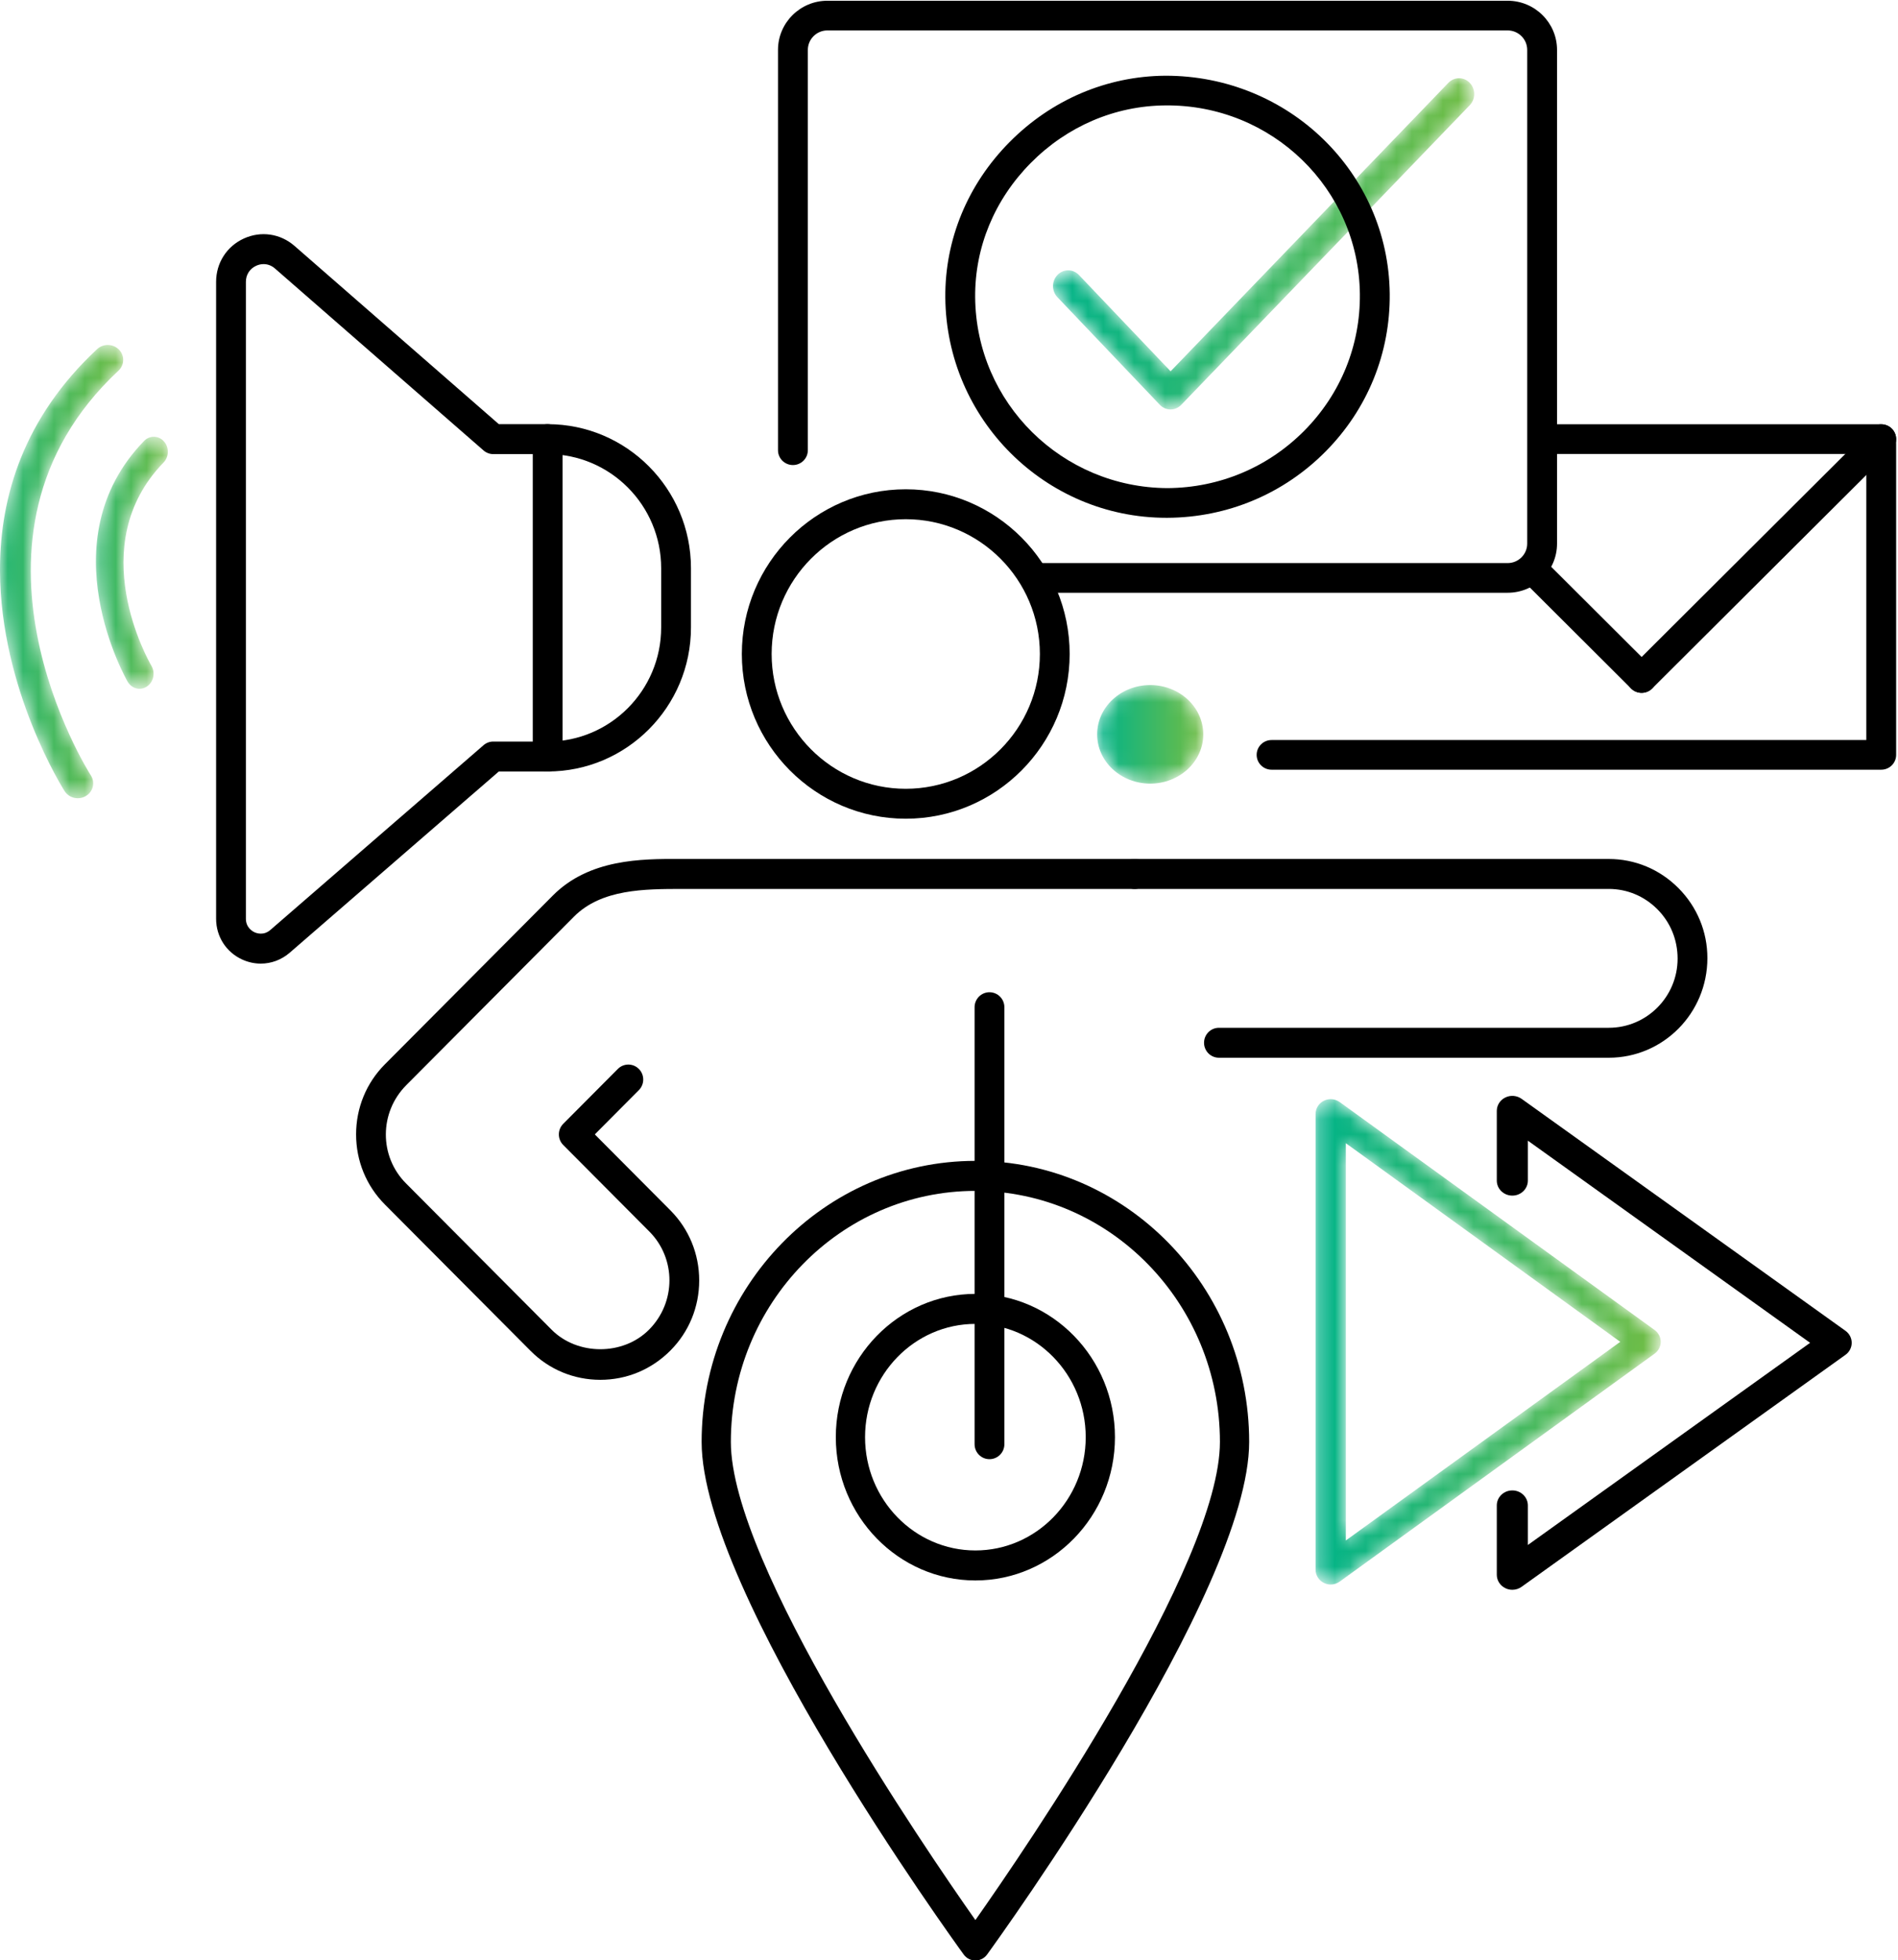 <?xml version="1.0" encoding="UTF-8"?>
<svg width="123px" height="127px" viewBox="0 0 123 127" version="1.1" xmlns="http://www.w3.org/2000/svg" xmlns:xlink="http://www.w3.org/1999/xlink">
    <!-- Generator: sketchtool 53 (72520) - https://sketchapp.com -->
    <title>D09DC568-5560-4589-864D-BC28741FB5BE@3x</title>
    <desc>Created with sketchtool.</desc>
    <defs>
        <path d="M25.86,0.368 L7.861,19.056 L1.921,12.816 C1.539,12.415 0.918,12.413 0.532,12.81 L0.532,12.81 C0.146,13.207 0.144,13.855 0.527,14.257 L0.527,14.257 L7.16,21.224 C7.343,21.417 7.593,21.527 7.854,21.528 L7.854,21.528 L7.857,21.528 C8.117,21.528 8.367,21.421 8.551,21.229 L8.551,21.229 L27.247,1.817 C27.631,1.418 27.632,0.771 27.249,0.37 L27.249,0.37 C27.057,0.169 26.806,0.069 26.554,0.069 L26.554,0.069 C26.303,0.069 26.052,0.169 25.86,0.368" id="path-1"></path>
        <linearGradient x1="-0.001%" y1="49.999%" x2="100%" y2="49.999%" id="linearGradient-3">
            <stop stop-color="#00B38A" offset="0%"></stop>
            <stop stop-color="#72BD44" offset="100%"></stop>
        </linearGradient>
        <path d="M6.29,0.622 C1.522,5.07 0.014,10.177 0,14.837 L0,14.837 L0,14.973 C0.024,22.702 4.125,29.161 4.192,29.265 L4.192,29.265 C4.382,29.557 4.707,29.717 5.04,29.717 L5.04,29.717 C5.223,29.717 5.406,29.67 5.572,29.569 L5.572,29.569 C6.04,29.284 6.18,28.687 5.886,28.234 L5.886,28.234 C5.787,28.082 -3.903,12.82 7.678,2.015 L7.678,2.015 C8.075,1.644 8.088,1.031 7.704,0.646 L7.704,0.646 C7.507,0.45 7.245,0.351 6.983,0.351 L6.983,0.351 C6.734,0.351 6.484,0.441 6.29,0.622" id="path-4"></path>
        <linearGradient x1="0%" y1="50%" x2="100%" y2="50%" id="linearGradient-6">
            <stop stop-color="#00B38A" offset="0%"></stop>
            <stop stop-color="#72BD44" offset="100%"></stop>
        </linearGradient>
        <path d="M3.336,0.569 C-2.964,7.059 2.22,16.079 2.273,16.17 L2.273,16.17 C2.445,16.463 2.741,16.625 3.043,16.625 L3.043,16.625 C3.208,16.625 3.375,16.576 3.525,16.476 L3.525,16.476 C3.95,16.192 4.079,15.592 3.814,15.138 L3.814,15.138 C3.63,14.822 -0.632,7.355 4.598,1.968 L4.598,1.968 C4.96,1.596 4.97,0.98 4.621,0.594 L4.621,0.594 C4.444,0.397 4.206,0.298 3.968,0.298 L3.968,0.298 C3.741,0.298 3.513,0.388 3.336,0.569" id="path-7"></path>
        <linearGradient x1="0.002%" y1="49.999%" x2="100.001%" y2="49.999%" id="linearGradient-9">
            <stop stop-color="#00B38A" offset="0%"></stop>
            <stop stop-color="#72BD44" offset="100%"></stop>
        </linearGradient>
        <path d="M0.797,0.315 C0.466,0.478 0.257,0.808 0.257,1.168 L0.257,1.168 L0.257,30.704 C0.257,31.063 0.466,31.393 0.797,31.556 L0.797,31.556 C0.935,31.625 1.086,31.659 1.236,31.659 L1.236,31.659 C1.443,31.659 1.647,31.595 1.819,31.47 L1.819,31.47 L22.226,16.702 C22.474,16.523 22.622,16.237 22.622,15.935 L22.622,15.935 C22.622,15.633 22.474,15.347 22.226,15.168 L22.226,15.168 L1.819,0.401 C1.647,0.277 1.441,0.213 1.235,0.213 L1.235,0.213 C1.085,0.213 0.935,0.247 0.797,0.315 L0.797,0.315 Z M2.215,3.066 L20,15.935 L2.215,28.806 L2.215,3.066 Z" id="path-10"></path>
        <linearGradient x1="0%" y1="49.999%" x2="100.001%" y2="49.999%" id="linearGradient-12">
            <stop stop-color="#00B389" offset="0%"></stop>
            <stop stop-color="#72BD44" offset="100%"></stop>
        </linearGradient>
        <path d="M0.1,3.578 C0.1,5.34 1.64,6.77 3.539,6.77 L3.539,6.77 C5.438,6.77 6.977,5.34 6.977,3.578 L6.977,3.578 C6.977,1.814 5.438,0.384 3.539,0.384 L3.539,0.384 C1.64,0.384 0.1,1.814 0.1,3.578" id="path-13"></path>
        <linearGradient x1="0.003%" y1="50.004%" x2="100.004%" y2="50.004%" id="linearGradient-15">
            <stop stop-color="#00B389" offset="0%"></stop>
            <stop stop-color="#72BD44" offset="100%"></stop>
        </linearGradient>
    </defs>
    <g id="Welcome" stroke="none" stroke-width="1" fill="none" fill-rule="evenodd">
        <g id="Desktop-HD" transform="translate(-316, -1080)">
            <g id="Group-49" transform="translate(316, 1080)">
                <g id="Group-5" transform="translate(45, 75)" fill="#000000">
                    <path d="M18.21,2.156 C9.472,2.156 2.363,9.452 2.363,18.421 C2.363,26.378 14.956,44.776 18.21,49.398 C21.465,44.776 34.057,26.376 34.057,18.421 C34.057,9.452 26.948,2.156 18.21,2.156 M18.21,52.018 C17.911,52.018 17.629,51.875 17.451,51.628 C16.758,50.674 0.469,28.152 0.469,18.421 C0.469,8.381 8.428,0.211 18.21,0.211 C27.993,0.211 35.952,8.381 35.952,18.421 C35.952,28.152 19.663,50.674 18.97,51.628 C18.792,51.875 18.509,52.018 18.21,52.018" id="Fill-1"></path>
                    <path d="M18.21,10.773 C14.267,10.773 11.06,14.066 11.06,18.113 C11.06,22.16 14.267,25.451 18.21,25.451 C22.152,25.451 25.36,22.16 25.36,18.113 C25.36,14.066 22.152,10.773 18.21,10.773 M18.21,27.395 C13.223,27.395 9.165,23.231 9.165,18.113 C9.165,12.993 13.223,8.829 18.21,8.829 C23.197,8.829 27.255,12.993 27.255,18.113 C27.255,23.231 23.197,27.395 18.21,27.395" id="Fill-3"></path>
                </g>
                <g id="Group-8" transform="translate(68, 5)">
                    <mask id="mask-2" fill="white">
                        <use xlink:href="#path-1"></use>
                    </mask>
                    <g id="Clip-7"></g>
                    <path d="M25.86,0.368 L7.861,19.056 L1.921,12.816 C1.539,12.415 0.918,12.413 0.532,12.81 L0.532,12.81 C0.146,13.207 0.144,13.855 0.527,14.257 L0.527,14.257 L7.16,21.224 C7.343,21.417 7.593,21.527 7.854,21.528 L7.854,21.528 L7.857,21.528 C8.117,21.528 8.367,21.421 8.551,21.229 L8.551,21.229 L27.247,1.817 C27.631,1.418 27.632,0.771 27.249,0.37 L27.249,0.37 C27.057,0.169 26.806,0.069 26.554,0.069 L26.554,0.069 C26.303,0.069 26.052,0.169 25.86,0.368" id="Fill-6" fill="url(#linearGradient-3)" mask="url(#mask-2)"></path>
                </g>
                <g id="Group-21" transform="translate(14, 15)" fill="#000000">
                    <path d="M44.697,18.639 C39.905,18.639 36.006,22.557 36.006,27.371 C36.006,32.186 39.905,36.104 44.697,36.104 C49.489,36.104 53.389,32.186 53.389,27.371 C53.389,22.557 49.489,18.639 44.697,18.639 M44.697,38.043 C38.84,38.043 34.075,33.256 34.075,27.371 C34.075,21.487 38.84,16.7 44.697,16.7 C50.554,16.7 55.319,21.487 55.319,27.371 C55.319,33.256 50.554,38.043 44.697,38.043" id="Fill-9"></path>
                    <path d="M24.904,74.396 C23.192,74.396 21.588,73.731 20.385,72.523 L10.941,63.036 C9.739,61.828 9.077,60.216 9.077,58.496 C9.077,56.777 9.739,55.165 10.941,53.957 L21.831,43.016 C24.185,40.651 27.564,40.639 30.055,40.652 L59.532,40.652 C60.065,40.652 60.497,41.086 60.497,41.622 C60.497,42.158 60.065,42.592 59.532,42.592 L30.185,42.592 C27.785,42.598 24.985,42.591 23.196,44.387 L12.331,55.303 C10.567,57.076 10.567,59.917 12.306,61.665 L21.75,71.152 C23.425,72.833 26.381,72.835 28.056,71.152 C29.821,69.379 29.821,66.538 28.082,64.79 L22.5,59.182 C22.123,58.803 22.123,58.189 22.5,57.811 L26.038,54.256 C26.415,53.877 27.025,53.877 27.402,54.256 C27.779,54.635 27.779,55.248 27.402,55.627 L24.547,58.496 L29.447,63.419 C30.649,64.627 31.311,66.239 31.311,67.959 C31.311,69.678 30.649,71.29 29.447,72.498 C28.218,73.731 26.614,74.396 24.904,74.396" id="Fill-11"></path>
                    <path d="M90.257,53.529 L64.993,53.529 C64.46,53.529 64.028,53.095 64.028,52.559 C64.028,52.023 64.46,51.589 64.993,51.589 L90.257,51.589 C92.717,51.589 94.717,49.579 94.717,47.108 C94.716,45.882 94.252,44.759 93.406,43.909 C92.561,43.06 91.442,42.592 90.257,42.592 L59.532,42.592 C58.999,42.592 58.567,42.158 58.567,41.622 C58.567,41.086 58.999,40.652 59.532,40.652 L90.257,40.652 C91.957,40.652 93.561,41.322 94.771,42.538 C95.981,43.754 96.648,45.365 96.647,47.073 C96.648,50.648 93.781,53.529 90.257,53.529" id="Fill-13"></path>
                    <path d="M50.123,79.538 C49.59,79.538 49.158,79.104 49.158,78.568 L49.158,50.256 C49.158,49.72 49.59,49.286 50.123,49.286 C50.657,49.286 51.089,49.72 51.089,50.256 L51.089,78.568 C51.089,79.104 50.657,79.538 50.123,79.538" id="Fill-15"></path>
                    <path d="M21.491,34.983 C20.957,34.983 20.525,34.549 20.525,34.013 L20.525,13.451 C20.525,12.915 20.957,12.481 21.491,12.481 C22.024,12.481 22.456,12.915 22.456,13.451 L22.456,34.013 C22.456,34.549 22.024,34.983 21.491,34.983" id="Fill-17"></path>
                    <path d="M3.082,2.112 C2.92,2.112 2.758,2.147 2.601,2.219 C2.184,2.41 1.935,2.798 1.935,3.259 L1.935,44.525 C1.935,45.098 2.363,45.339 2.494,45.4 C2.626,45.461 3.086,45.626 3.517,45.254 L17.337,33.279 C17.512,33.127 17.735,33.044 17.967,33.044 L21.49,33.044 C25.547,33.044 28.847,29.728 28.847,25.653 L28.847,21.812 C28.847,17.736 25.547,14.421 21.49,14.421 L17.967,14.421 C17.734,14.421 17.51,14.336 17.335,14.183 L3.818,2.395 C3.603,2.207 3.346,2.112 3.082,2.112 M2.901,47.431 C2.493,47.431 2.082,47.343 1.69,47.163 C0.651,46.685 0.005,45.674 0.005,44.525 L0.005,3.259 C0.005,2.037 0.692,0.962 1.799,0.455 C2.908,-0.053 4.164,0.131 5.083,0.93 L18.327,12.481 L21.49,12.481 C26.612,12.481 30.778,16.667 30.778,21.812 L30.778,25.653 C30.778,30.797 26.612,34.983 21.49,34.983 L18.326,34.983 L4.778,46.722 C4.238,47.19 3.575,47.431 2.901,47.431" id="Fill-19"></path>
                </g>
                <g id="Group-24" transform="translate(0, 22)">
                    <mask id="mask-5" fill="white">
                        <use xlink:href="#path-4"></use>
                    </mask>
                    <g id="Clip-23"></g>
                    <path d="M6.29,0.622 C1.522,5.07 0.014,10.177 0,14.837 L0,14.837 L0,14.973 C0.024,22.702 4.125,29.161 4.192,29.265 L4.192,29.265 C4.382,29.557 4.707,29.717 5.04,29.717 L5.04,29.717 C5.223,29.717 5.406,29.67 5.572,29.569 L5.572,29.569 C6.04,29.284 6.18,28.687 5.886,28.234 L5.886,28.234 C5.787,28.082 -3.903,12.82 7.678,2.015 L7.678,2.015 C8.075,1.644 8.088,1.031 7.704,0.646 L7.704,0.646 C7.507,0.45 7.245,0.351 6.983,0.351 L6.983,0.351 C6.734,0.351 6.484,0.441 6.29,0.622" id="Fill-22" fill="url(#linearGradient-6)" mask="url(#mask-5)"></path>
                </g>
                <g id="Group-27" transform="translate(6, 28)">
                    <mask id="mask-8" fill="white">
                        <use xlink:href="#path-7"></use>
                    </mask>
                    <g id="Clip-26"></g>
                    <path d="M3.336,0.569 C-2.964,7.059 2.22,16.079 2.273,16.17 L2.273,16.17 C2.445,16.463 2.741,16.625 3.043,16.625 L3.043,16.625 C3.208,16.625 3.375,16.576 3.525,16.476 L3.525,16.476 C3.95,16.192 4.079,15.592 3.814,15.138 L3.814,15.138 C3.63,14.822 -0.632,7.355 4.598,1.968 L4.598,1.968 C4.96,1.596 4.97,0.98 4.621,0.594 L4.621,0.594 C4.444,0.397 4.206,0.298 3.968,0.298 L3.968,0.298 C3.741,0.298 3.513,0.388 3.336,0.569" id="Fill-25" fill="url(#linearGradient-9)" mask="url(#mask-8)"></path>
                </g>
                <path d="M98.007,103 C97.852,103 97.697,102.966 97.555,102.896 C97.214,102.73 97,102.394 97,102.028 L97,97.534 C97,96.996 97.45,96.562 98.007,96.562 C98.563,96.562 99.013,96.996 99.013,97.534 L99.013,100.097 L117.304,86.999 L99.013,73.902 L99.013,76.49 C99.013,77.027 98.563,77.462 98.007,77.462 C97.45,77.462 97,77.027 97,76.49 L97,71.971 C97,71.605 97.214,71.269 97.555,71.104 C97.891,70.939 98.3,70.973 98.606,71.191 L119.593,86.219 C119.849,86.401 120,86.691 120,86.999 C120,87.306 119.849,87.597 119.593,87.779 L98.606,102.808 C98.429,102.935 98.219,103 98.007,103" id="Fill-28" fill="#000000"></path>
                <g id="Group-32" transform="translate(85, 71)">
                    <mask id="mask-11" fill="white">
                        <use xlink:href="#path-10"></use>
                    </mask>
                    <g id="Clip-31"></g>
                    <path d="M0.797,0.315 C0.466,0.478 0.257,0.808 0.257,1.168 L0.257,1.168 L0.257,30.704 C0.257,31.063 0.466,31.393 0.797,31.556 L0.797,31.556 C0.935,31.625 1.086,31.659 1.236,31.659 L1.236,31.659 C1.443,31.659 1.647,31.595 1.819,31.47 L1.819,31.47 L22.226,16.702 C22.474,16.523 22.622,16.237 22.622,15.935 L22.622,15.935 C22.622,15.633 22.474,15.347 22.226,15.168 L22.226,15.168 L1.819,0.401 C1.647,0.277 1.441,0.213 1.235,0.213 L1.235,0.213 C1.085,0.213 0.935,0.247 0.797,0.315 L0.797,0.315 Z M2.215,3.066 L20,15.935 L2.215,28.806 L2.215,3.066 Z" id="Fill-30" fill="url(#linearGradient-12)" mask="url(#mask-11)"></path>
                </g>
                <g id="Group-45" transform="translate(50, 0)" fill="#000000">
                    <path d="M56.386,44.888 C56.137,44.888 55.89,44.794 55.701,44.605 L48.888,37.812 C48.511,37.436 48.511,36.827 48.89,36.452 C49.268,36.078 49.88,36.078 50.257,36.454 L57.07,43.248 C57.447,43.623 57.447,44.233 57.068,44.607 C56.879,44.794 56.633,44.888 56.386,44.888" id="Fill-33"></path>
                    <path d="M56.386,44.888 C56.138,44.888 55.892,44.794 55.703,44.607 C55.325,44.232 55.325,43.623 55.701,43.248 L71.229,27.771 C71.607,27.393 72.219,27.395 72.596,27.769 C72.975,28.145 72.975,28.753 72.598,29.129 L57.07,44.605 C56.881,44.794 56.633,44.888 56.386,44.888" id="Fill-35"></path>
                    <path d="M71.914,29.412 L50.592,29.412 C50.058,29.412 49.625,28.981 49.625,28.45 C49.625,27.919 50.058,27.488 50.592,27.488 L71.914,27.488 C72.448,27.488 72.88,27.919 72.88,28.45 C72.88,28.981 72.448,29.412 71.914,29.412" id="Fill-37"></path>
                    <path d="M71.914,49.868 L32.405,49.868 C31.871,49.868 31.438,49.437 31.438,48.906 C31.438,48.375 31.871,47.945 32.405,47.945 L70.947,47.945 L70.947,28.735 C70.947,28.203 71.379,27.773 71.914,27.773 C72.448,27.773 72.88,28.203 72.88,28.735 L72.88,48.906 C72.88,49.437 72.448,49.868 71.914,49.868" id="Fill-39"></path>
                    <path d="M47.703,38.404 L17.116,38.404 C16.582,38.404 16.149,37.974 16.149,37.443 C16.149,36.912 16.582,36.481 17.116,36.481 L47.703,36.481 C48.402,36.481 48.971,35.916 48.971,35.22 L48.971,3.233 C48.971,2.537 48.402,1.971 47.703,1.971 L3.62,1.971 C2.921,1.971 2.352,2.537 2.352,3.233 L2.352,29.168 C2.352,29.7 1.92,30.13 1.385,30.13 C0.851,30.13 0.418,29.7 0.418,29.168 L0.418,3.233 C0.418,1.477 1.855,0.048 3.62,0.048 L47.703,0.048 C49.468,0.048 50.904,1.477 50.904,3.233 L50.904,35.22 C50.904,36.976 49.468,38.404 47.703,38.404" id="Fill-41"></path>
                    <path d="M13.195,19.255 C13.25,26.114 18.836,31.591 25.656,31.624 C29.02,31.604 32.173,30.281 34.532,27.898 C36.884,25.521 38.16,22.379 38.127,19.05 C38.059,12.259 32.443,6.763 25.52,6.829 C22.256,6.854 19.161,8.176 16.807,10.55 C14.452,12.924 13.169,16.016 13.195,19.255 L13.195,19.255 Z M25.585,33.547 C17.741,33.547 11.325,27.16 11.261,19.27 C11.232,15.516 12.712,11.939 15.43,9.2 C18.146,6.46 21.725,4.936 25.505,4.906 C33.507,4.885 39.982,11.183 40.061,19.032 C40.1,22.875 38.626,26.503 35.91,29.247 C33.187,31.998 29.55,33.525 25.667,33.547 L25.585,33.547 Z" id="Fill-43"></path>
                </g>
                <g id="Group-48" transform="translate(71, 44)">
                    <mask id="mask-14" fill="white">
                        <use xlink:href="#path-13"></use>
                    </mask>
                    <g id="Clip-47"></g>
                    <path d="M0.1,3.578 C0.1,5.34 1.64,6.77 3.539,6.77 L3.539,6.77 C5.438,6.77 6.977,5.34 6.977,3.578 L6.977,3.578 C6.977,1.814 5.438,0.384 3.539,0.384 L3.539,0.384 C1.64,0.384 0.1,1.814 0.1,3.578" id="Fill-46" fill="url(#linearGradient-15)" mask="url(#mask-14)"></path>
                </g>
            </g>
        </g>
    </g>
</svg>